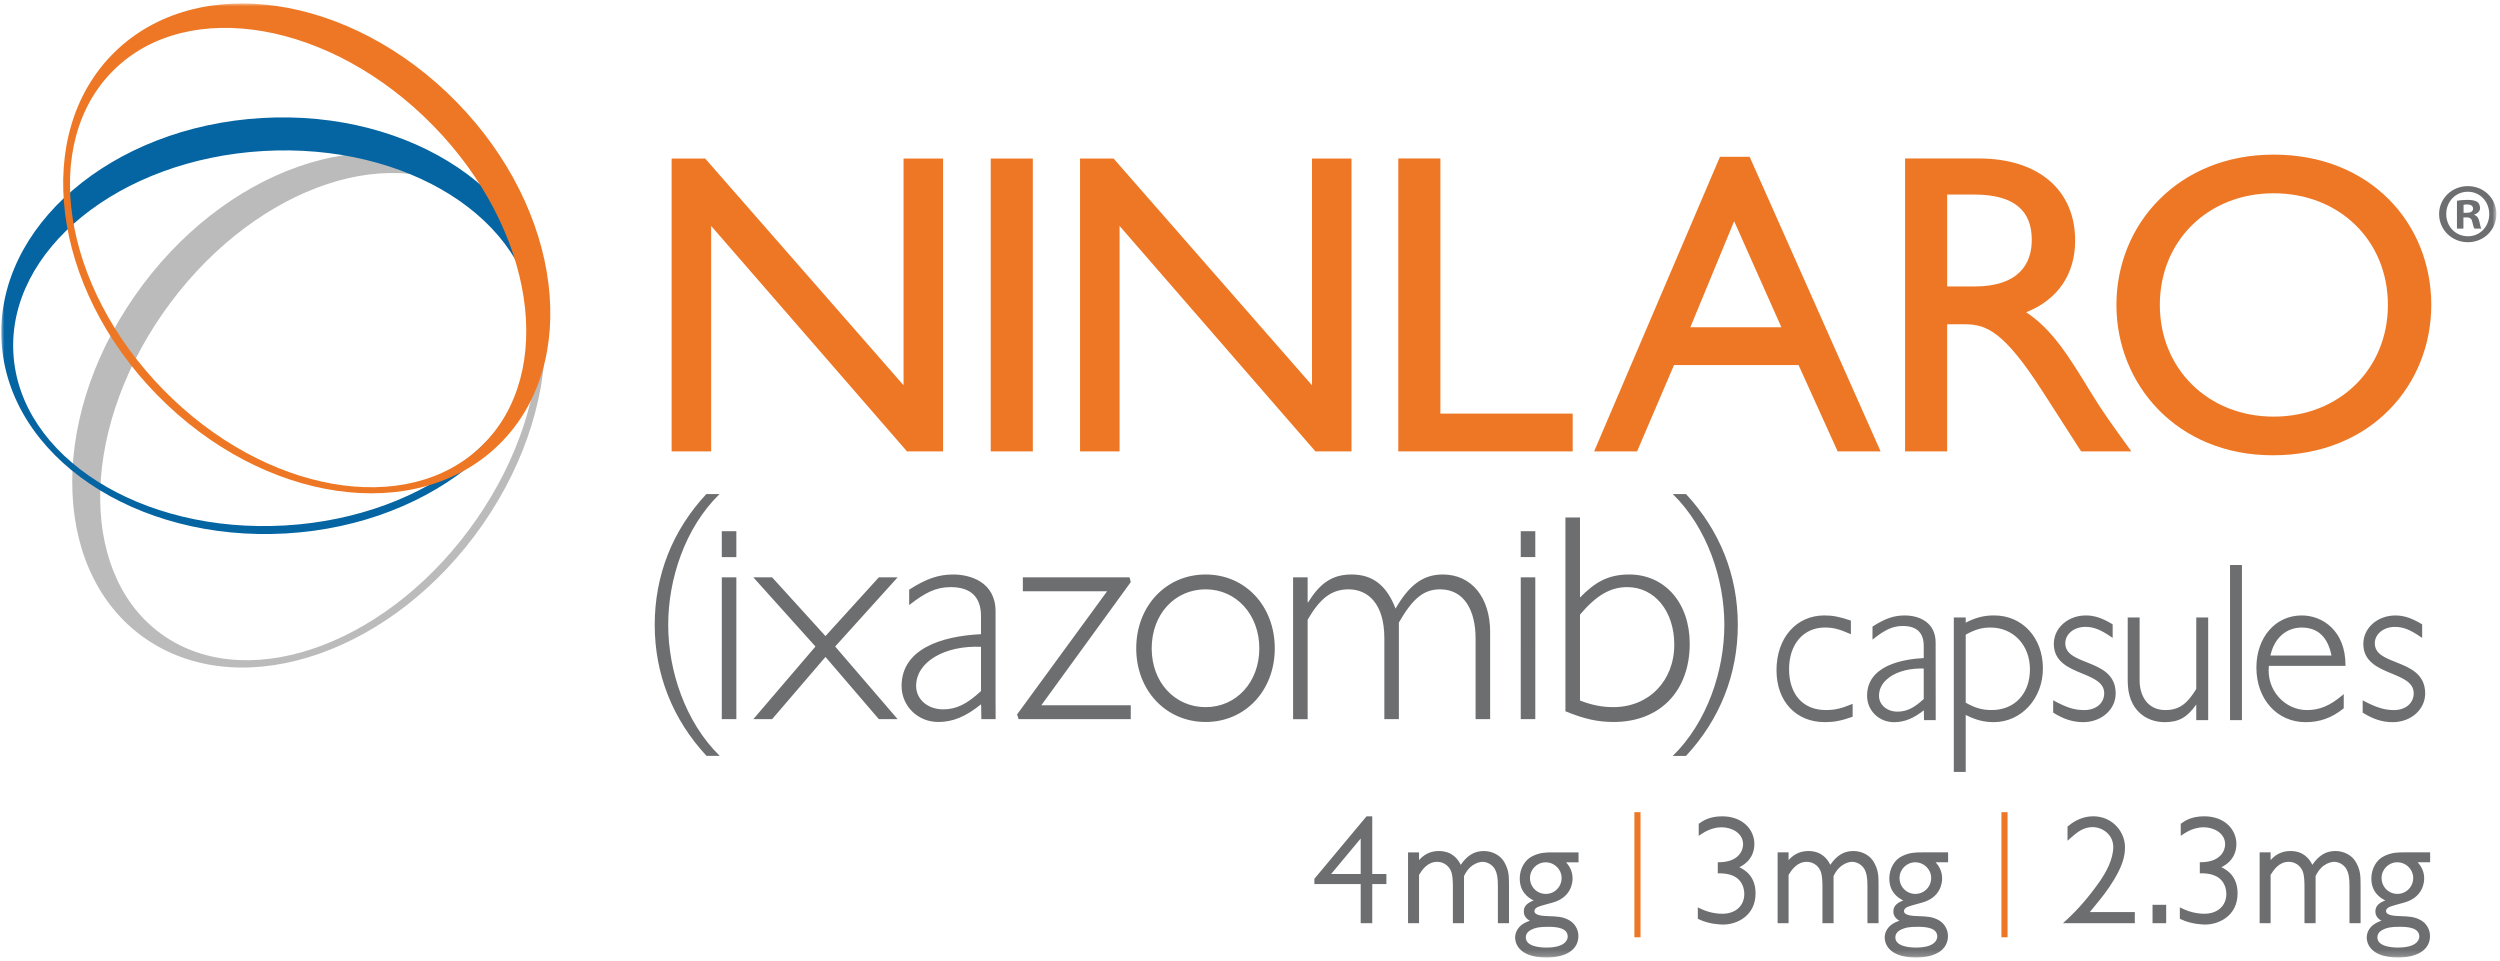 <svg width="424" height="163" viewBox="0 0 424 163" xmlns="http://www.w3.org/2000/svg" xmlns:xlink="http://www.w3.org/1999/xlink">
  <title>NINLARO logo</title>
  <defs>
    <path id="ninlaro-a" d="M0 161.803h423.17V0H0z"/>
  </defs>
  <g transform="translate(.217 .584)" fill="none" fill-rule="evenodd">
    <path d="M121.854 127.616h-2.241c-5.74-6.173-8.79-13.837-8.79-22.224 0-8.39 3.006-16.007 8.746-22.177h2.241c-5.874 5.735-8.699 14.462-8.699 22.177 0 7.713 2.869 16.486 8.743 22.224m161.635-44.402h2.241c5.74 6.171 8.787 13.788 8.787 22.177s-3.047 16.053-8.787 22.226h-2.241c5.871-5.74 8.743-14.513 8.743-22.226 0-7.713-2.872-16.44-8.743-22.177" fill="#6D6E70"/>
    <path fill="#ED7724" d="M159.729 75.976h-6.118l-33.217-38.242v38.242h-6.702v-49.678h5.683l33.652 38.461v-38.461h6.702z"/>
    <mask id="ninlaro-b" fill="#fff">
      <use xlink:href="#ninlaro-a"/>
    </mask>
    <path fill="#ED7724" mask="url(#ninlaro-b)" d="M167.81 75.977h7.14V26.298h-7.14zm61.189-.001h-6.118l-33.217-38.242v38.242h-6.705v-49.678h5.686l33.652 38.461v-38.461h6.702zm15.074-6.41h22.437v6.409H236.933v-49.679h7.14zm42.393-14.643h15.443l-8.012-17.993-7.431 17.993Zm32.268 21.051h-7.282l-6.631-14.64h-21.125l-6.264 14.64h-7.285l21.345-49.969h5.027l22.216 49.969Zm11.288-27.971h4.59c7.647 0 9.833-3.935 9.76-8.086-.071-4.663-2.841-7.505-9.76-7.505h-4.59v15.59Zm5.389-21.709c10.053 0 16.317 5.319 16.317 13.917 0 5.754-2.984 10.053-8.302 12.163 4.515 2.986 7.283 7.576 11.072 13.768 2.112 3.425 3.351 5.099 6.773 9.834h-8.521l-6.557-10.198c-6.554-10.198-9.543-11.363-13.182-11.363h-2.989v21.561h-7.137v-49.681h12.527Zm49.983 43.781c11.146 0 19.377-8.086 19.377-18.942 0-10.924-8.231-18.936-19.377-18.936-11.075 0-19.303 8.012-19.303 18.936 0 10.856 8.228 18.942 19.303 18.942m0-44.437c16.39 0 26.734 11.656 26.734 25.495 0 13.404-10.053 25.499-26.882 25.499-16.243 0-26.515-12.021-26.515-25.499 0-13.765 10.565-25.495 26.663-25.495"/>
    <path d="M80.616 87.472c14.33-20.692 14.015-45.256-.707-54.86-14.716-9.609-38.266-.622-52.594 20.068-14.327 20.692-14.009 45.253.707 54.862 14.719 9.607 38.267.619 52.594-20.07m-55.575 20.649c-16.327-10.659-17.434-36.817-2.468-58.43 14.966-21.616 40.338-30.494 56.665-19.835 16.33 10.659 17.434 36.82 2.468 58.433-14.966 21.613-40.335 30.493-56.665 19.832" fill="#BCBBBB" mask="url(#ninlaro-b)"/>
    <path d="M90.504 54.2c-1.019-17.536-21.646-30.597-46.072-29.172-24.424 1.422-43.396 16.796-42.377 34.334 1.017 17.536 21.646 30.597 46.07 29.172 24.424-1.424 43.398-16.796 42.379-34.334m-42.215 35.688c-25.512 1.488-47.111-13.078-48.243-32.535-1.132-19.456 18.635-36.433 44.147-37.924 25.511-1.488 47.108 13.076 48.242 32.535 1.132 19.46-18.634 36.436-44.146 37.924" fill="#0465A2" mask="url(#ninlaro-b)"/>
    <path d="M19.143 11.232c12.634-12.371 36.847-8.135 54.079 9.464s20.961 41.894 8.327 54.268c-12.637 12.371-36.85 8.135-54.082-9.464-17.232-17.601-20.961-41.897-8.324-54.268m7.285 55.164c17.999 18.383 43.955 22.155 57.972 8.431 14.018-13.727 10.79-39.757-7.209-58.139-18.001-18.383-43.954-22.155-57.972-8.429-14.02 13.727-10.793 39.754 7.209 58.137" fill="#ED7724" mask="url(#ninlaro-b)"/>
    <path fill="#6D6E70" mask="url(#ninlaro-b)" d="M122.2 93.901h2.468v-4.392h-2.468zm0 27.484h2.468V97.334h-2.468zm8.535-.001h-3.187l10.538-12.319-10.538-11.733h3.187l9.05 9.963 9.05-9.963h3.187l-10.593 11.733 10.593 12.319h-3.187l-9.05-10.551zm35.427-12.267c-6.014-.266-11.004 2.466-11.004 6.644 0 2.247 1.956 3.962 4.576 3.962 2.212 0 4.011-.858 6.428-3.107v-7.499Zm.057 12.267-.024-1.847s.013-.124-.033-.672c-2.57 2.091-4.782 3-7.25 3-3.496 0-6.222-2.732-6.222-6.104 0-6.269 6.734-8.466 13.472-8.787v-3.053c0-3.214-1.696-4.929-5.143-4.929-2.466 0-4.318.909-7.042 3.052V99.424c2.828-1.822 4.935-2.573 7.455-2.573 2.877 0 7.198 1.233 7.198 6.266v15.002l.014 3.266h-2.425Zm25.343-23.248-15.169 20.892h15.169v2.357h-19.023l-.258-.803 15.27-20.892h-14.295v-2.359h18.101zm12.701 1.231c-5.247 0-9.154 4.233-9.154 10.017 0 5.732 3.907 9.963 9.154 9.963 5.192 0 9.1-4.231 9.1-9.963 0-5.729-3.907-10.017-9.1-10.017m0 22.498c-6.735 0-11.776-5.353-11.776-12.48 0-7.176 5.041-12.535 11.776-12.535s11.722 5.359 11.722 12.535c0 7.127-4.987 12.48-11.722 12.48m17.294-20.301h.102c2.058-3.376 4.217-4.715 7.354-4.715 3.601 0 5.965 1.877 7.455 5.787 2.312-4.016 4.68-5.787 8.02-5.787 4.836 0 8.023 3.858 8.023 9.749v14.788h-2.468v-13.661c0-4.82-1.954-8.357-6.015-8.357-2.83 0-4.68 1.608-6.995 5.625v16.393h-2.466v-13.716c0-5.943-2.83-8.302-6.069-8.302-2.828 0-4.781 1.447-6.94 5.143v16.876h-2.468V97.332h2.468v4.233Zm36.145-7.664h2.468v-4.392h-2.468zm0 27.484h2.468V97.334h-2.468zm10.047-3.161c2.058.806 3.855 1.123 5.655 1.123 6.018 0 10.336-4.445 10.336-10.606 0-5.677-3.343-9.749-7.971-9.749-2.877 0-5.241 1.394-8.02 4.663v14.568Zm-2.468-31.044h2.468v13.582c2.417-2.466 4.628-3.913 8.329-3.913 6.066 0 10.283 4.823 10.283 11.733 0 8.088-5.088 13.283-12.906 13.283-2.775 0-5.038-.534-8.176-1.819v-32.866Zm152.324-51.671h.52c.606 0 1.093-.203 1.093-.69 0-.433-.315-.724-1.008-.724-.288 0-.491.03-.606.06v1.354Zm-.027 2.68h-1.096v-4.726c.433-.088 1.039-.145 1.817-.145.893 0 1.296.145 1.641.348.26.2.46.575.46 1.035 0 .521-.403.923-.978 1.096v.057c.461.173.72.518.863 1.154.145.721.233 1.009.348 1.181h-1.184c-.142-.172-.23-.606-.372-1.151-.088-.521-.376-.751-.981-.751h-.517v1.901Zm-2.913-2.477c0 2.104 1.556 3.775 3.691 3.775 2.074 0 3.604-1.671 3.604-3.748 0-2.104-1.529-3.803-3.634-3.803s-3.66 1.699-3.66 3.776Zm8.505 0c0 2.68-2.104 4.784-4.844 4.784-2.71 0-4.871-2.104-4.871-4.784 0-2.625 2.162-4.729 4.871-4.729 2.74 0 4.844 2.104 4.844 4.729Zm-113.895 86.182c-4.902 0-8.198-3.537-8.198-8.803 0-5.475 3.34-9.297 8.126-9.297 1.392 0 2.504.213 4.403.846l.088.03v2.315l-.181-.079c-1.841-.811-2.83-1.06-4.239-1.06-3.63 0-6.066 2.836-6.066 7.056 0 4.28 2.378 6.94 6.214 6.94 1.515 0 2.622-.249 4.387-.984l.181-.077v2.198l-.088.03c-1.907.661-3.075.885-4.628.885m23.895-3.3c1.639.918 2.803 1.246 4.42 1.246 3.872 0 6.472-2.775 6.472-6.902 0-4.107-2.814-7.09-6.691-7.09-1.469 0-2.578.318-4.2 1.208v11.538Zm0 11.746h-2.02v-26.205h2.02v.877c1.778-.888 3.104-1.219 4.822-1.219 4.793 0 8.269 3.781 8.269 8.995 0 5.105-3.663 9.105-8.343 9.105-1.644 0-2.992-.343-4.748-1.217v9.664Zm19.91-8.446c-1.718 0-3.313-.504-5.022-1.586l-.057-.038v-2.083l.189.102c2.242 1.187 3.409 1.554 5.113 1.554 1.973 0 3.354-1.176 3.354-2.852 0-1.806-1.806-2.551-3.718-3.34-2.263-.931-4.828-1.986-4.828-5.027 0-2.707 2.392-4.828 5.447-4.828 1.419 0 2.754.438 4.469 1.469l.063.038v2.304l-.202-.137c-1.863-1.282-3.025-1.735-4.439-1.735-1.902 0-3.392 1.217-3.392 2.773 0 1.786 1.671 2.449 3.605 3.22 2.315.918 4.94 1.959 4.94 5.302 0 2.729-2.425 4.866-5.521 4.866m13.818 0c-1.622 0-3.118-.551-4.208-1.554-1.357-1.241-2.047-3.077-2.047-5.452v-10.752h2.019v10.713c0 2.302 1.148 4.993 4.384 4.993 2.524 0 3.828-1.313 5.222-3.576v-12.13h2.022v17.415h-2.022v-2.649c-1.551 2.203-2.984 2.992-5.37 2.992m11.097-.342h2.02v-26.315h-2.02zm6.85-10.958h10.357c-.628-3.151-2.326-4.746-5.052-4.746-2.644 0-4.666 1.814-5.305 4.746m5.965 11.3c-4.833 0-8.343-3.894-8.343-9.259 0-5.124 3.231-8.842 7.683-8.842 3.578 0 7.428 2.633 7.428 8.42v.129h-12.996c-.202 1.989.387 3.872 1.666 5.308 1.238 1.391 2.981 2.192 4.784 2.192 2.162 0 3.913-.734 6.041-2.532l.211-.181v2.406l-.046.041c-1.964 1.581-4.006 2.318-6.428 2.318m14.764 0c-1.718 0-3.313-.504-5.02-1.586l-.06-.038v-2.083l.189.102c2.11 1.118 3.54 1.554 5.11 1.554 1.975 0 3.356-1.176 3.356-2.852 0-1.806-1.806-2.551-3.721-3.34-2.26-.931-4.825-1.986-4.825-5.027 0-2.707 2.395-4.828 5.447-4.828 1.419 0 2.756.438 4.469 1.469l.063.038v2.304l-.202-.137c-1.863-1.282-3.025-1.735-4.439-1.735-1.902 0-3.39 1.217-3.39 2.773 0 1.786 1.669 2.449 3.603 3.22 2.315.918 4.94 1.959 4.94 5.302 0 2.729-2.425 4.866-5.521 4.866m-79.969-9.106c-2.452 0-4.642.715-5.937 1.953-.789.756-1.206 1.677-1.206 2.669 0 1.537 1.346 2.696 3.132 2.696 1.537 0 2.789-.6 4.455-2.143v-5.168c-.148-.005-.296-.008-.444-.008m-4.598 9.108c-2.56 0-4.567-1.97-4.567-4.485 0-5.105 5.962-6.198 9.609-6.39v-2.055c0-2.244-1.189-3.384-3.537-3.384-1.633 0-2.926.561-4.943 2.148l-.211.165v-2.209l.06-.038c2.072-1.335 3.582-1.855 5.387-1.855 2.546 0 5.263 1.208 5.263 4.601l.014 13.157h-1.989l-.019-1.444c.003-.011.005-.063-.006-.227-1.767 1.392-3.334 2.017-5.061 2.017m-95.458 25.742h5.008v-6.012l-5.008 6.012Zm6.97 8.354h-1.962v-6.644h-7.858v-.888l.079-.093 8.768-10.506h.973v9.776h2.4v1.71h-2.4v6.644Zm23.191 0h-1.885v-6.324c0-1.387-.135-2.154-.494-2.825-.419-.751-1.268-1.26-2.101-1.26-.208 0-2.052.068-3.151 2.414v7.995h-1.885v-6.149c0-2.148-.258-2.699-.597-3.195-.485-.677-1.241-1.066-2.071-1.066-1.674 0-2.584 1.419-3.074 2.212v8.198h-1.864v-12.018h1.864v1.318c.636-.731 1.679-1.545 3.351-1.545 2.274 0 3.272 1.403 3.724 2.343 1.101-1.614 2.326-2.343 3.907-2.343 1.49 0 2.863.753 3.501 1.918.742 1.351.775 2.219.775 3.902v6.425Zm6.229-10.334c-1.471 0-2.669 1.197-2.669 2.669 0 .842.375 1.619 1.035 2.134.647.507 1.494.68 2.318.477.904-.222 1.652-.951 1.904-1.852.235-.839.082-1.672-.43-2.348-.513-.677-1.321-1.079-2.159-1.079m.43 10.941c-1.581 0-2.176.151-2.836.472-.364.17-.973.564-.973 1.313 0 1.51 2.244 1.737 3.581 1.737 2.606 0 3.529-1.003 3.529-1.864 0-1.488-1.885-1.658-3.301-1.658m-.304 5.203c-5.058 0-5.313-2.805-5.313-3.37 0-.666.266-2.148 2.502-2.858-.833-.463-1.035-1.074-1.035-1.561 0-1.028.72-1.499 1.682-1.885-1.025-.496-2.365-1.507-2.365-3.724 0-1.688.891-3.225 2.22-3.82 1.274-.611 2.318-.611 3.422-.611h4.329v1.685h-2.107c.537.608 1.096 1.482 1.096 2.746 0 .748-.252 3.255-3.485 4.115-2.137.578-2.417.671-2.71.899-.175.142-.274.326-.274.517 0 .702 1.285.825 2.404.853 1.548.052 2.405.104 3.457.671.967.518 1.595 1.575 1.595 2.696 0 2.282-2.028 3.646-5.417 3.646m29.999-5.583c-.381 0-2.381-.044-4.14-.893l-.189-.09v-1.934l.482.23c1.162.556 2.442.852 3.696.852 2.217 0 3.704-1.348 3.704-3.351 0-.452-.09-1.597-.951-2.449-.715-.71-1.803-1.038-3.206-1.055h-.34v-1.88l.331-.005c3.129-.052 3.962-1.926 3.962-3.025 0-1.883-1.868-2.897-3.63-2.897-1.121 0-2.29.381-3.373 1.104l-.524.348v-2.039l.14-.101c.485-.351 1.627-1.173 3.833-1.173 3.59 0 5.466 2.354 5.466 4.679 0 1.269-.466 2.924-2.549 3.954 1.132.521 2.751 1.674 2.751 4.436 0 3.88-3.269 5.288-5.466 5.288m26.326-.227h-1.885v-6.324c0-1.389-.135-2.154-.491-2.825-.425-.751-1.271-1.26-2.104-1.26-.208 0-2.052.068-3.151 2.414v7.995h-1.885v-6.149c0-2.148-.258-2.699-.597-3.195-.482-.677-1.241-1.066-2.071-1.066-1.674 0-2.584 1.419-3.075 2.212v8.198h-1.86v-12.018h1.86v1.318c.639-.731 1.683-1.545 3.351-1.545 2.274 0 3.272 1.403 3.724 2.343 1.104-1.614 2.329-2.343 3.907-2.343 1.49 0 2.863.753 3.501 1.918.742 1.351.775 2.219.775 3.902v6.425Zm6.228-10.334c-1.471 0-2.669 1.197-2.669 2.669 0 .842.376 1.616 1.036 2.132.65.509 1.499.682 2.318.479.904-.222 1.652-.951 1.904-1.852.235-.839.082-1.674-.43-2.348-.512-.677-1.321-1.079-2.159-1.079m.43 10.941c-1.581 0-2.176.151-2.833.472-.367.17-.976.564-.976 1.313 0 1.51 2.244 1.737 3.581 1.737 2.606 0 3.529-1.003 3.529-1.864 0-1.488-1.885-1.658-3.301-1.658m-.304 5.203c-5.058 0-5.313-2.805-5.313-3.37 0-.666.266-2.148 2.502-2.858-.833-.463-1.035-1.074-1.035-1.561 0-1.031.72-1.499 1.682-1.885-1.025-.496-2.365-1.507-2.365-3.724 0-1.688.893-3.225 2.22-3.82 1.274-.611 2.318-.611 3.422-.611h4.329v1.685h-2.107c.54.606 1.096 1.482 1.096 2.746 0 .748-.252 3.255-3.485 4.115-2.137.578-2.417.671-2.71.899-.176.142-.274.326-.274.517 0 .702 1.285.825 2.403.853 1.551.052 2.406.104 3.461.671.965.518 1.592 1.575 1.592 2.696 0 2.282-2.025 3.646-5.417 3.646m37.107-5.81h-12.19l.636-.583c1.965-1.806 3.801-3.935 5.614-6.516 1.041-1.502 2.285-3.735 2.285-5.845 0-2.071-1.819-3.354-3.504-3.354-1.529 0-2.576.82-3.691 1.811l-.561.496v-2.395l.121-.102c1.277-1.076 2.74-1.647 4.233-1.647 3.329 0 5.392 2.707 5.392 5.214 0 1.482-.321 3.323-2.636 6.757-.978 1.435-2.115 2.808-3.214 4.134l-.115.14h7.631v1.888Zm3.006-.001h2.315v-3.123h-2.315z"/>
    <path fill="#ED7724" mask="url(#ninlaro-b)" d="M339.228 158.378h1.036v-21.216h-1.036zm-62.25 0h1.036v-21.216h-1.036z"/>
    <path d="M373.814 156.22c-.381 0-2.379-.044-4.137-.893l-.192-.09v-1.934l.482.23c1.162.556 2.442.852 3.696.852 2.217 0 3.707-1.348 3.707-3.351 0-.452-.093-1.597-.951-2.449-.716-.71-1.825-1.052-3.209-1.055h-.34v-1.88l.331-.005c3.129-.052 3.965-1.926 3.965-3.025 0-1.883-1.872-2.897-3.633-2.897-1.123 0-2.29.381-3.373 1.104l-.524.348v-2.039l.14-.101c.485-.351 1.625-1.173 3.836-1.173 3.587 0 5.464 2.354 5.464 4.679 0 1.269-.463 2.924-2.549 3.957 1.132.518 2.751 1.672 2.751 4.434 0 3.88-3.269 5.288-5.466 5.288m26.327-.227h-1.885v-6.324c0-1.387-.135-2.154-.494-2.825-.422-.751-1.268-1.26-2.101-1.26-.208 0-2.052.068-3.151 2.414v7.995h-1.885v-6.149c0-2.148-.258-2.699-.597-3.195-.485-.677-1.241-1.066-2.071-1.066-1.674 0-2.584 1.419-3.075 2.212v8.198h-1.863v-12.018h1.863v1.318c.636-.731 1.68-1.545 3.351-1.545 2.274 0 3.271 1.403 3.724 2.343 1.101-1.614 2.326-2.343 3.907-2.343 1.49 0 2.863.753 3.501 1.918.742 1.351.775 2.219.775 3.902v6.425Zm6.229-10.334c-1.471 0-2.669 1.197-2.669 2.669 0 .842.376 1.619 1.036 2.134.647.507 1.494.68 2.318.477.904-.222 1.652-.951 1.904-1.852.235-.839.082-1.672-.43-2.348-.512-.677-1.321-1.079-2.159-1.079m.43 10.941c-1.581 0-2.176.151-2.836.472-.364.17-.973.564-.973 1.313 0 1.51 2.244 1.737 3.581 1.737 2.606 0 3.529-1.003 3.529-1.864 0-1.488-1.885-1.658-3.301-1.658m-.304 5.203c-5.058 0-5.313-2.805-5.313-3.37 0-.666.266-2.148 2.502-2.858-.833-.463-1.035-1.074-1.035-1.561 0-1.028.72-1.499 1.682-1.885-1.025-.496-2.365-1.507-2.365-3.724 0-1.688.891-3.225 2.22-3.82 1.274-.611 2.318-.611 3.422-.611h4.329v1.685h-2.109c.539.608 1.099 1.482 1.099 2.746 0 .748-.252 3.255-3.485 4.115-2.137.578-2.417.671-2.71.899-.176.142-.274.326-.274.517 0 .702 1.285.825 2.403.853 1.549.052 2.406.104 3.458.671.967.518 1.595 1.575 1.595 2.696 0 2.282-2.028 3.646-5.417 3.646" fill="#6D6E70" mask="url(#ninlaro-b)"/>
  </g>
</svg>
